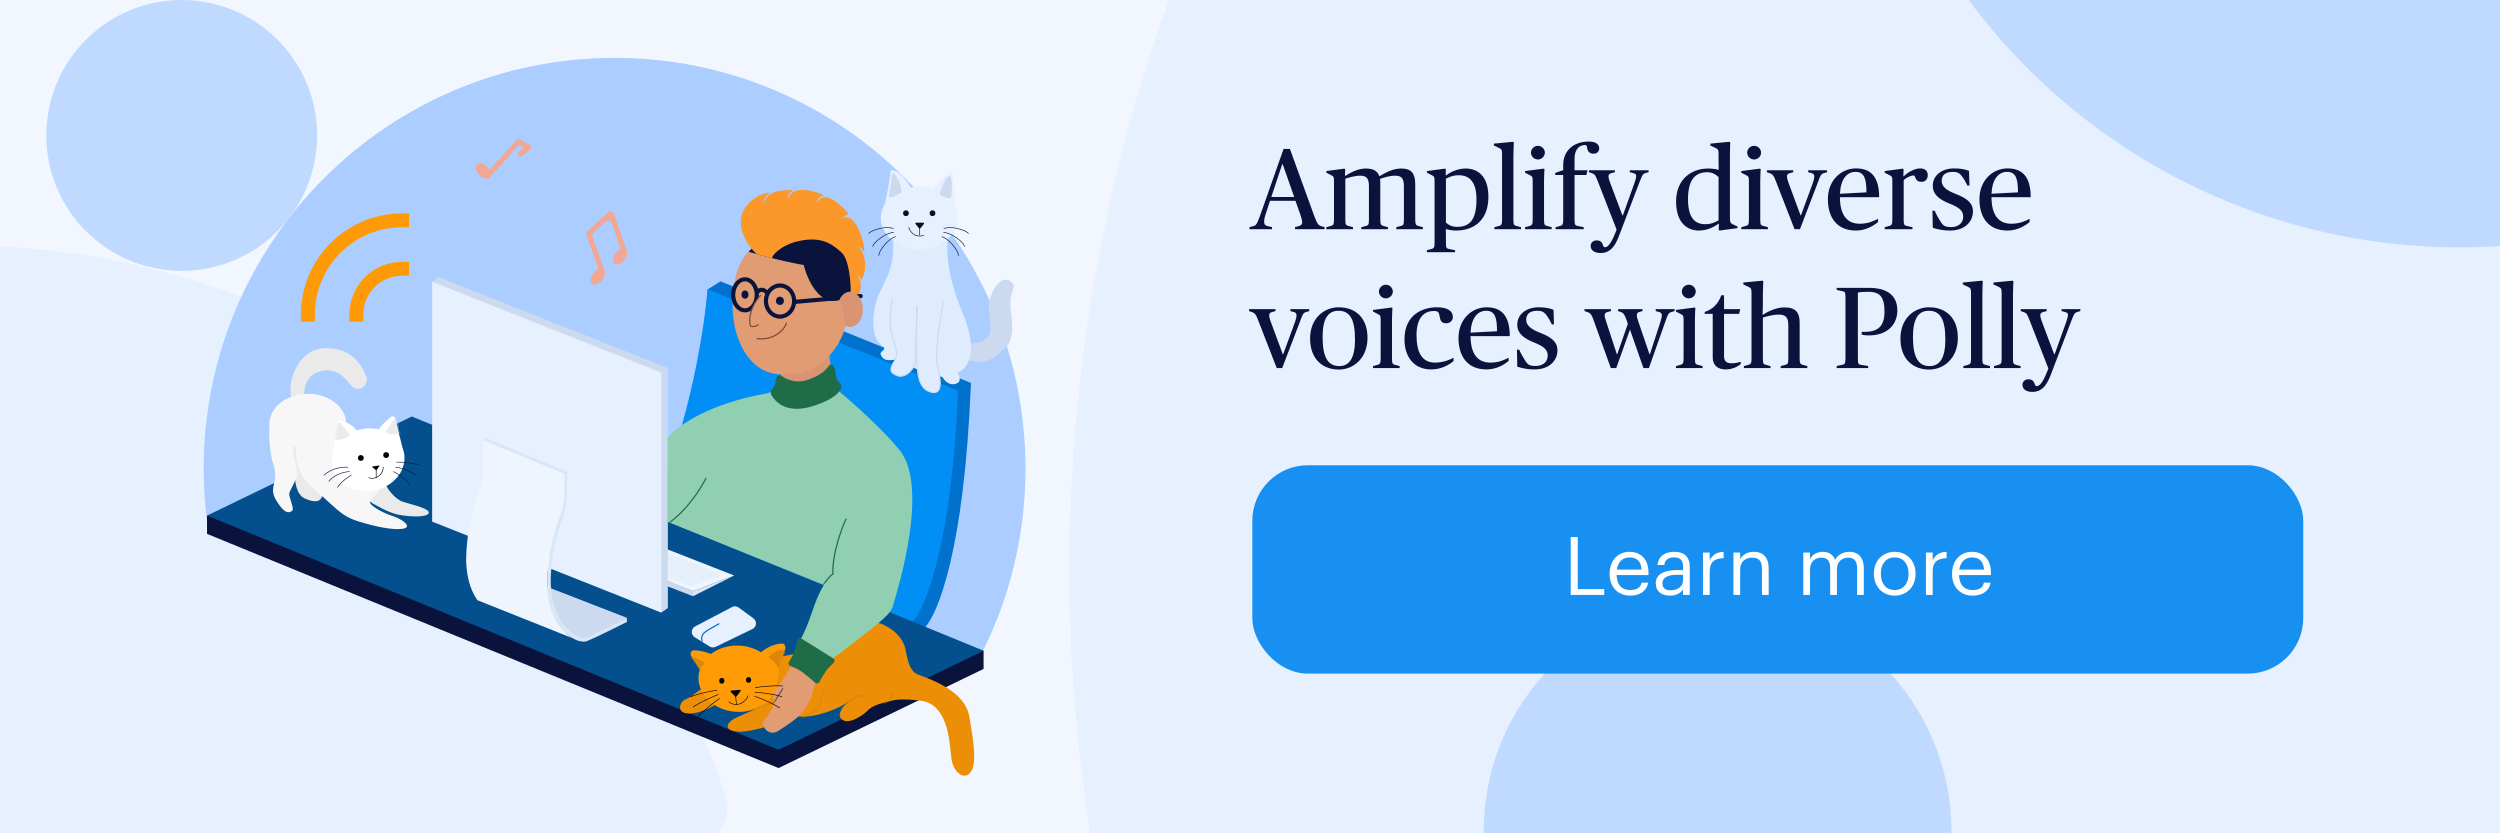 <svg width="1080" height="360" viewBox="0 0 1080 360" fill="none" xmlns="http://www.w3.org/2000/svg">
<rect x="0" y="0" width="1080" height="360" fill="#333333" stroke="none"/>
<g clip-path="url(#clip0_202_5944)">
<rect width="1080" height="360" fill="#F2F7FF"/>
<circle cx="1188" cy="246" r="726" fill="#E6F0FF"/>
<circle cx="742" cy="359" r="101" fill="#C0DAFF"/>
<path d="M313.414 343.538C290.029 274.612 245.736 214.691 186.701 172.116C127.667 129.541 56.827 106.43 -15.957 106L-18.001 455.858L302.323 364.446C304.452 363.845 306.437 362.819 308.158 361.43C309.88 360.04 311.301 358.317 312.338 356.363C313.375 354.409 314.005 352.265 314.19 350.061C314.375 347.857 314.111 345.638 313.414 343.538Z" fill="#E6F0FF"/>
<circle cx="78.5" cy="58.5" r="58.5" fill="#C0DAFF"/>
<path fill-rule="evenodd" clip-rule="evenodd" d="M422.712 284.983C435.668 260.339 443 232.275 443 202.5C443 104.469 363.531 25 265.5 25C167.469 25 88 104.469 88 202.5C88 210.975 88.594 219.31 89.742 227.468L422.712 284.983Z" fill="#ABCDFF"/>
<path d="M311.262 121.541L419.446 165.423C416.58 238.232 404.938 265.458 399.475 271.189L280.365 220.053C295.987 192.92 303.739 151.005 305.71 125.034L311.262 121.541Z" fill="#0071CC"/>
<path d="M305.711 124.943L413.895 168.826C411.244 234.954 399.655 262.949 394.192 268.681L279.561 221.485C295.896 193.113 304.009 144.884 305.711 124.943Z" fill="#018FF6"/>
<path d="M89.432 230.631V222.736L424.908 281.116V288.972L336.338 331.805L89.432 230.631Z" fill="#09133C"/>
<path d="M89.432 222.735L177.903 179.932L424.908 281.106L336.338 323.909L89.432 222.735Z" fill="#04508E"/>
<path d="M299.352 257.577V255.427L317.173 248.621L299.352 257.577Z" fill="#DAE5F5"/>
<path d="M299.354 255.427L317.175 248.621L273.472 231.516L254.396 237.426L299.354 255.427Z" fill="#EFF5FF"/>
<path d="M299.35 257.577V255.338L282.871 248.711L281.707 250.681L299.35 257.577Z" fill="#CCDAEF"/>
<path d="M298.906 253.278L312.25 248.263L288.518 238.949V249.248L298.906 253.278Z" fill="#E7EFFB"/>
<path d="M285.647 264.652L288.513 262.681V158.976L189.553 119.75L186.688 121.72L285.647 264.652Z" fill="#CCDAEF"/>
<path d="M186.688 225.335L285.647 264.65V160.944L186.688 121.719V225.335Z" fill="#E6F0FF"/>
<path d="M234.812 252.922L270.814 266.893L256.037 275.49L250.933 276.296L239.38 271.46L234.812 252.922Z" fill="#CCDAEF"/>
<path d="M270.816 268.682C266.338 270.951 256.595 275.793 253.442 277.011C249.502 278.533 234.904 271.548 236.516 248.532C238.128 225.516 243.77 224.083 243.77 212.441V204.739L208.754 190.231L209.918 189.246L245.114 203.844L244.935 210.74C244.935 226.233 239.506 226.233 238.039 247.189C236.508 269.04 249.502 276.921 253.442 275.399C256.595 274.181 266.338 269.16 270.816 266.891V268.682Z" fill="#DAE5F5"/>
<path d="M243.769 212.44C243.769 224.083 238.127 225.516 236.515 248.531C235.398 264.489 242.072 272.74 247.584 275.793L250.632 277.01C249.706 276.793 248.667 276.394 247.584 275.793L206.218 259.278C203.082 254.71 200.81 247.801 201.499 237.964C203.111 214.948 208.753 213.515 208.753 201.873V190.23L243.769 204.739V212.44Z" fill="#EFF5FF"/>
<path d="M337.416 166.14V159.96L358.462 151.273C358.032 154.712 358.999 158.498 359.536 159.96C353.447 166.695 342.252 166.886 337.416 166.14Z" fill="#D99474"/>
<path d="M366.521 132.019C366.521 148.291 354.973 161.483 340.729 161.483C325.325 163.901 316.459 148.291 316.459 132.019C316.459 109.361 326.484 102.555 340.729 102.555C354.973 102.555 366.521 115.746 366.521 132.019Z" fill="#E29C74"/>
<path fill-rule="evenodd" clip-rule="evenodd" d="M339.784 139.309C339.927 139.348 340.014 139.499 339.978 139.647L339.718 139.577C339.978 139.647 339.978 139.647 339.978 139.647L339.978 139.649L339.977 139.652L339.975 139.66C339.973 139.668 339.97 139.678 339.966 139.691C339.959 139.716 339.948 139.752 339.934 139.799C339.904 139.891 339.858 140.023 339.79 140.187C339.654 140.516 339.433 140.973 339.087 141.502C338.395 142.559 337.206 143.896 335.213 145.045L335.209 145.047C332.722 146.421 329.871 146.941 327.067 146.533C326.92 146.511 326.817 146.371 326.837 146.219C326.857 146.068 326.992 145.962 327.139 145.984C329.829 146.376 332.565 145.877 334.951 144.559C336.864 143.456 337.992 142.18 338.641 141.189C338.966 140.693 339.172 140.266 339.295 139.967C339.357 139.817 339.398 139.699 339.424 139.62C339.436 139.581 339.445 139.551 339.451 139.532C339.453 139.522 339.455 139.516 339.456 139.511L339.457 139.507C339.494 139.359 339.64 139.271 339.784 139.309Z" fill="#744F41"/>
<path fill-rule="evenodd" clip-rule="evenodd" d="M369.368 123.697C367.916 127.076 365.32 129.35 361.16 129.907C355.187 130.867 349.783 124.175 347.182 114.458C346.971 114.44 346.761 114.413 346.552 114.375C336.458 112.552 327.022 109.852 323.398 108.765C324.111 107.958 324.874 107.229 325.686 106.584C326.222 106.055 326.729 105.499 327.232 104.948C329.299 102.684 331.298 100.494 335 100.494C335.63 100.494 337.033 100.446 338.84 100.384C344.634 100.187 354.569 99.848 356.404 100.494C365.551 103.717 368.198 112.722 369.368 123.697Z" fill="#09133C"/>
<path d="M326.94 109.808C324.701 107.838 319.238 101.48 320.133 94.405C320.964 87.844 328.283 83.389 332.492 83.21C331.865 83.748 329.358 85.897 330.074 88.136C330.97 81.957 338.851 82.136 342.522 82.136C342.224 82.554 339.836 83.927 340.642 85.987C341.896 79.539 352.732 82.584 355.777 84.375C355.329 84.733 353 85.091 353 87.509C356.493 80.971 364.643 90.106 366.792 92.435C366.225 92.524 364.356 93.474 363.926 94.405C370.016 90.644 374.225 107.57 373.24 109.003C373.24 109.003 372.792 107.122 370.464 106.405C373.383 108.107 375.3 116.167 372.076 121.003C372.076 121.003 371.18 119.212 370.464 118.854C371.628 121.003 372.9 123.009 370.464 128.884L367.509 126.108C367.538 121.63 366.774 111.94 363.478 109.003C359.359 105.331 354.433 101.569 343.508 104.525C337.239 106.22 333.209 110.525 333.567 111.6L326.94 109.808Z" fill="#FC9729"/>
<ellipse cx="336.929" cy="129.959" rx="1.709" ry="1.791" fill="#09133C"/>
<ellipse cx="321.831" cy="127.272" rx="1.519" ry="1.791" fill="#09133C"/>
<path d="M343.06 130.048C343.06 133.831 340.262 136.765 336.97 136.765C333.677 136.765 330.88 133.831 330.88 130.048C330.88 126.264 333.677 123.331 336.97 123.331C340.262 123.331 343.06 126.264 343.06 130.048Z" stroke="#09133C" stroke-width="1.791"/>
<path d="M326.939 127.36C326.939 131.28 324.467 134.077 321.834 134.077C319.202 134.077 316.73 131.28 316.73 127.36C316.73 123.44 319.202 120.644 321.834 120.644C324.467 120.644 326.939 123.44 326.939 127.36Z" stroke="#09133C" stroke-width="1.791"/>
<path d="M331.776 127.092C331.584 126.597 330.584 125.422 329.358 125.212C328.131 125.002 327.189 126.026 327.029 126.376" stroke="#09133C" stroke-width="1.791"/>
<path d="M343.42 130.406L371.809 127.898" stroke="#09133C" stroke-width="1.791" stroke-linecap="round"/>
<path fill-rule="evenodd" clip-rule="evenodd" d="M367.256 141.242C370.3 141.242 372.768 137.834 372.768 133.63C372.768 129.426 370.3 126.018 367.256 126.018C365.324 126.018 363.625 127.389 362.641 129.465C363.651 131.852 364.719 135.646 364.814 140.456C365.55 140.959 366.379 141.242 367.256 141.242Z" fill="#D99474"/>
<path d="M324.231 140.826C322.738 135.403 326.587 129.529 328.551 127.631L327.864 139.561C326.686 141.658 325.049 141.007 324.231 140.826Z" fill="#E29C74"/>
<path d="M328.551 127.631C326.587 129.53 322.738 135.5 324.231 140.928C325.049 141.108 326.293 141.289 327.569 140.204" stroke="#744F41" stroke-width="0.537" stroke-linecap="round" stroke-linejoin="round"/>
<path d="M319.099 262.446L325.494 267.148C327.124 268.347 326.894 270.85 325.073 271.731L309.156 279.434C308.326 279.835 307.349 279.784 306.566 279.297L300.113 275.283C298.35 274.186 298.444 271.589 300.283 270.623L316.258 262.232C317.168 261.754 318.271 261.838 319.099 262.446Z" fill="#E6F0FF"/>
<path d="M303.293 276.945C302.995 276.049 302.983 274.267 304.547 273.094C306.338 271.751 309.114 270.318 310.547 269.512" stroke="#0071CC" stroke-width="0.537" stroke-linecap="round"/>
<path d="M137.505 160.672C132.222 162.268 131.251 168.057 131.425 170.752L125.869 171.592C123.983 166.237 128.071 150.592 140.545 150.382C153.019 150.172 156.793 159.307 158.261 162.562C159.728 165.817 155.011 170.752 151.237 166.027C147.464 161.302 144.109 158.677 137.505 160.672Z" fill="#EAEAEA"/>
<path d="M131.53 215.27C128.008 213.59 127.337 207.921 127.442 205.296C126.918 199.381 125.869 187.467 125.869 187.131C125.869 186.795 130.552 194.131 132.893 197.841C135.094 201.831 139.455 210.525 139.287 213.381C139.078 216.95 135.933 217.37 131.53 215.27Z" fill="#EAEAEA"/>
<path d="M174.299 216.845C170.525 215.669 167.625 211.386 166.647 209.391L161.825 210.651L158.47 215.9C161.196 217.685 167.695 221.465 171.888 222.305C177.13 223.355 184.467 223.565 185.201 221.675C185.935 219.785 179.016 218.315 174.299 216.845Z" fill="#EAEAEA"/>
<path fill-rule="evenodd" clip-rule="evenodd" d="M145.467 189.68C148.019 188.437 149.565 186.402 149.565 183.122C149.565 175.935 142.142 170.109 132.984 170.109C124.505 170.109 117.512 175.105 116.523 181.551L116.509 181.548C116.498 181.654 116.488 181.765 116.478 181.881C116.44 182.194 116.417 182.51 116.408 182.829C116.147 186.96 116.202 194.673 118.083 200.542C119.354 204.509 118.826 206.874 118.363 208.951C117.87 211.159 117.449 213.042 119.342 216.178C123.015 222.265 124.904 221.635 126.163 220.691C126.859 220.169 126.274 218.336 125.7 216.534C125.234 215.072 124.774 213.63 125.009 212.925C125.193 212.373 125.674 211.407 126.221 210.309C127.234 208.277 128.472 205.793 128.472 204.635C128.472 203.897 128.114 202.192 127.715 200.297C127.149 197.607 126.503 194.533 126.688 193.301C127.003 191.202 127.737 192.566 127.842 194.455C127.851 194.611 127.855 194.81 127.859 195.047C127.908 197.688 128.045 205.127 136.133 211.771C138.729 213.903 140.733 215.735 142.468 217.321C146.623 221.119 149.229 223.5 154.707 225.203C162.473 227.617 170.343 229.191 174.331 228.351C178.319 227.512 173.597 224.154 169.504 222.894C165.411 221.635 158.38 217.857 159.954 216.178C161.214 214.835 163.837 211.561 164.991 210.092L145.467 189.68Z" fill="#F7F7F7"/>
<path fill-rule="evenodd" clip-rule="evenodd" d="M170.626 180.642L174 193.824C174.25 194.495 174.44 195.194 174.566 195.919C174.584 196.023 174.6 196.127 174.616 196.231L174.752 196.764L174.676 196.716C175.408 203.778 169.617 210.481 161.36 211.911C152.794 213.395 144.818 208.641 143.545 201.292C143.252 199.596 143.341 197.91 143.757 196.301L145.771 182.363C145.847 181.835 146.302 181.439 146.827 181.537C149.364 182.01 153.112 184.162 153.994 185.999C154.876 185.701 155.797 185.465 156.751 185.3C159.158 184.883 161.518 184.959 163.696 185.446C164.633 183.703 167.086 181.53 168.989 180.059C169.584 179.599 170.439 179.914 170.626 180.642Z" fill="white"/>
<path d="M165.554 201.783C165.554 202.546 165.375 203.297 165.032 203.977C164.689 204.656 164.192 205.244 163.581 205.693C162.97 206.142 162.262 206.438 161.515 206.559C160.769 206.679 160.005 206.62 159.285 206.385" stroke="black" stroke-width="0.269" stroke-linecap="round"/>
<path d="M163.869 201.406L162.643 203.063C162.581 203.146 162.462 203.16 162.383 203.093L160.85 201.805C160.731 201.705 160.787 201.511 160.941 201.49L163.702 201.122C163.859 201.101 163.964 201.279 163.869 201.406Z" fill="black"/>
<path d="M162.51 202.322L162.51 206.263" stroke="black" stroke-width="0.269" stroke-linecap="round" stroke-linejoin="round"/>
<mask id="mask0_202_5944" style="mask-type:alpha" maskUnits="userSpaceOnUse" x="143" y="179" width="32" height="34">
<path fill-rule="evenodd" clip-rule="evenodd" d="M170.626 180.642L174 193.824C174.25 194.495 174.44 195.194 174.566 195.919C174.584 196.023 174.6 196.127 174.616 196.231L174.752 196.764L174.676 196.716C175.408 203.778 169.617 210.481 161.36 211.911C152.794 213.395 144.818 208.641 143.545 201.292C143.252 199.596 143.341 197.91 143.757 196.301L145.771 182.363C145.847 181.835 146.302 181.439 146.827 181.537C149.364 182.01 153.112 184.162 153.994 185.999C154.876 185.701 155.797 185.465 156.751 185.3C159.158 184.883 161.518 184.959 163.696 185.446C164.633 183.703 167.086 181.53 168.989 180.059C169.584 179.599 170.439 179.914 170.626 180.642Z" fill="#EAEAEA"/>
</mask>
<g mask="url(#mask0_202_5944)">
<path d="M175.671 185.097L171.872 180.496C171.487 180.029 170.759 180.071 170.43 180.58L167.052 185.805C166.783 186.22 166.901 186.78 167.347 186.994C168.481 187.539 169.753 187.778 171.052 187.684C172.658 187.568 174.229 186.948 175.553 185.908C175.614 185.86 175.666 185.801 175.705 185.734C175.745 185.666 175.771 185.592 175.782 185.516C175.793 185.44 175.788 185.363 175.769 185.291C175.75 185.219 175.717 185.153 175.671 185.097Z" fill="#EAEAEA"/>
<path d="M150.905 187.406L147.107 182.805C146.721 182.338 145.993 182.38 145.664 182.889L142.286 188.113C142.018 188.529 142.135 189.089 142.581 189.303C143.715 189.847 144.987 190.086 146.286 189.993C147.893 189.877 149.463 189.257 150.788 188.216C150.849 188.169 150.9 188.11 150.94 188.042C150.979 187.975 151.005 187.901 151.016 187.825C151.027 187.748 151.023 187.672 151.004 187.6C150.985 187.528 150.951 187.462 150.905 187.406Z" fill="#EAEAEA"/>
</g>
<path d="M169.982 203.751C171.695 204.589 175.497 206.915 177.007 209.513M170.926 201.865C172.429 201.97 176.294 202.808 179.733 205.323M171.345 199.665C172.918 199.561 177.07 199.665 181.096 200.923M151.682 205.323C150.319 206.091 147.237 208.214 145.811 210.561M150.948 203.751C149.096 203.786 144.72 204.673 142.036 207.942M150.319 201.865C148.397 201.621 143.63 201.97 139.939 205.323" stroke="#09133C" stroke-width="0.269" stroke-linecap="round" stroke-linejoin="round"/>
<circle cx="166.805" cy="196.59" r="1.254" fill="black"/>
<circle cx="155.883" cy="197.844" r="1.254" fill="black"/>
<path d="M427.927 141.972C427.927 147.816 420.9 148.72 417.387 148.442V155.226C425.527 158.148 428.971 155.121 434.189 150.321C439.407 145.52 436.485 136.232 436.485 130.909C436.485 125.587 438.886 124.439 437.529 122.456C436.172 120.473 432.311 119.116 428.971 125.691C425.631 132.266 427.927 134.666 427.927 141.972Z" fill="#CCDAEF"/>
<path d="M415.577 134.487C408.48 117.893 408.863 105.474 409.628 101.508H386.564C385.834 102.238 385.834 107.143 385.834 107.143C385.834 120.73 378.424 124.155 377.38 136.365C376.337 148.576 381.905 149.23 382.01 150.378C382.114 151.526 379.913 151.884 380.487 153.243C382.151 157.184 386.112 154.907 388.756 155.359C393.181 159.2 402.845 161.969 407.124 162.873C409.837 167.465 413.623 165.96 414.325 164.856C414.958 163.86 414.319 161.939 413.623 161.035C416.023 160.2 424.311 154.908 415.577 134.487Z" fill="#DFECFE"/>
<path fill-rule="evenodd" clip-rule="evenodd" d="M393.463 80.911C391.589 77.843 387.742 72.898 384.742 73.608C384.414 76.832 383.514 83.282 382.141 88.263C381.098 90.033 380.514 92.017 380.514 94.112C380.514 101.584 387.943 107.641 397.107 107.641C406.272 107.641 413.701 101.584 413.701 94.112C413.701 92.176 413.202 90.334 412.303 88.668L411.903 75.862C411.864 74.607 410.345 74.006 409.457 74.893L402.915 81.435C401.108 80.885 399.151 80.584 397.107 80.584C395.855 80.584 394.635 80.697 393.463 80.911Z" fill="#E6F0FF"/>
<path d="M410.176 76.126C408.864 75.821 407.051 80.233 406.071 83.168C405.894 83.698 406.169 84.268 406.688 84.476L409.525 85.612C410.18 85.874 410.904 85.446 410.971 84.744C411.292 81.363 411.448 76.423 410.176 76.126Z" fill="#CCDAEF"/>
<path d="M385.443 85.283C384.633 85.647 383.879 84.925 384.058 84.055C384.649 81.188 384.999 78.527 385.267 76.305C385.335 75.741 385.368 74.503 385.918 74.651C387 75.701 389.229 78.85 389.489 83.048C388.557 83.65 386.913 84.623 385.443 85.283Z" fill="#CCDAEF"/>
<path d="M392.617 98.17C392.687 98.727 393.202 100.111 394.704 101.196C396.207 102.282 398.253 101.997 399.088 101.718" stroke="#050D2D" stroke-width="0.269" stroke-linecap="round"/>
<circle cx="391.366" cy="92.116" r="1.252" fill="#050D2D"/>
<circle cx="402.846" cy="92.116" r="1.252" fill="#050D2D"/>
<path d="M407.75 98.691C408.794 98.413 410.484 98.023 413.49 98.691C416.496 99.359 417.769 100.152 418.395 100.883" stroke="#050D2D" stroke-width="0.269" stroke-linecap="round"/>
<path d="M385.938 98.691C384.894 98.413 383.203 98.023 380.198 98.691C377.192 99.359 375.919 100.152 375.292 100.883" stroke="#050D2D" stroke-width="0.269" stroke-linecap="round"/>
<path d="M407.64 100.388C408.711 100.525 410.424 100.804 412.954 102.558C415.484 104.313 416.363 105.529 416.666 106.442" stroke="#050D2D" stroke-width="0.269" stroke-linecap="round"/>
<path d="M386.05 100.388C384.978 100.525 383.266 100.804 380.736 102.558C378.206 104.313 377.327 105.529 377.023 106.442" stroke="#050D2D" stroke-width="0.269" stroke-linecap="round"/>
<path d="M406.881 102.22C407.881 102.627 409.465 103.336 411.46 105.682C413.455 108.027 413.992 109.427 414.051 110.388" stroke="#050D2D" stroke-width="0.269" stroke-linecap="round"/>
<path d="M386.808 102.22C385.808 102.627 384.224 103.336 382.23 105.682C380.235 108.027 379.697 109.427 379.639 110.388" stroke="#050D2D" stroke-width="0.269" stroke-linecap="round"/>
<path d="M397.594 98.655C397.451 98.834 397.179 98.834 397.035 98.655L395.522 96.768C395.334 96.534 395.501 96.186 395.802 96.186L398.828 96.186C399.128 96.186 399.295 96.534 399.107 96.768L397.594 98.655Z" fill="#050D2D"/>
<path d="M404.948 157.586C403.779 152.577 406.2 137.201 407.557 130.139L396.077 132.122C395.938 138.557 395.743 152.431 396.077 156.438C396.494 161.448 396.703 167.918 402.13 169.379C407.557 170.84 406.409 163.848 404.948 157.586Z" fill="#DFECFE"/>
<path d="M384.917 142.989C383.964 138.43 384.966 131.707 385.586 128.915L396.269 132.767C395.733 135.249 395.938 155.11 395.089 157.577C394.241 160.044 390.731 163.534 387.554 162.234C384.377 160.934 384.124 159.668 386.387 156.014C388.651 152.36 386.109 148.687 384.917 142.989Z" fill="#DFECFE"/>
<path d="M407.557 130.139C406.2 137.201 403.779 152.577 404.948 157.586C406.409 163.848 407.557 170.84 402.13 169.379C396.703 167.918 396.494 161.448 396.077 156.438C395.743 152.431 395.938 138.557 396.077 132.122" stroke="#CCDAEF" stroke-width="0.537" stroke-linecap="round" stroke-linejoin="round"/>
<path d="M385.586 128.915C384.966 131.707 383.964 138.43 384.917 142.989C386.109 148.687 388.651 152.36 386.387 156.014C384.124 159.668 384.377 160.934 387.554 162.234C390.731 163.534 394.241 160.044 395.089 157.577C395.938 155.11 395.733 135.249 396.269 132.767" stroke="#CCDAEF" stroke-width="0.537" stroke-linecap="round"/>
<path d="M397.312 97.961V101.718" stroke="#050D2D" stroke-width="0.269"/>
<path fill-rule="evenodd" clip-rule="evenodd" d="M354.31 275.484C357.584 270.423 364.775 267.185 372.882 267.717C382.77 268.367 390.575 274.4 391.356 281.601C391.387 281.749 391.419 281.899 391.451 282.049L391.451 282.049L391.451 282.049C392.251 285.814 393.169 290.134 396.64 291.429C396.85 291.507 397.073 291.59 397.309 291.677C403.256 293.878 416.928 298.938 418.735 309.494C420.613 320.467 422.138 329.947 419.298 333.603C416.459 337.259 412.172 333.7 411.154 328.548C410.988 327.706 410.864 326.491 410.717 325.04L410.717 325.039L410.717 325.039C409.961 317.603 408.575 303.969 397.596 302.68C388.696 301.636 386.027 302.443 384.654 302.858C384.407 302.933 384.203 302.995 384.011 303.031C381.798 303.451 376.936 304.759 375.185 306.633C372.997 308.976 366.49 313.408 363.614 310.733C361.002 308.303 364.997 304.63 366.657 303.104C366.825 302.949 366.969 302.817 367.08 302.71C363.459 305.637 352.906 310.3 344.821 309.498C338.955 311.637 325.276 316.283 319.412 316.079C312.083 315.824 314.232 312.348 316.474 310.913C317.369 310.34 319.44 309.414 321.709 308.401C323.984 307.384 326.458 306.278 328.141 305.351L336.102 283.948C336.837 283.739 337.896 283.545 339.127 283.32L339.127 283.32C342.397 282.72 346.879 281.899 349.699 279.982C351.929 278.465 353.287 276.824 354.31 275.484ZM300.094 299.678C298.592 300.748 297.163 301.766 296.144 302.119C293.946 302.878 292.322 306.953 295.759 307.97C299.196 308.987 304.978 306.994 309.573 304.131L303.341 297.506C302.305 298.102 301.18 298.903 300.094 299.678Z" fill="#EC8F06"/>
<path d="M339.173 280.516C337.61 284.006 336.326 290.497 335.777 294.099L335.956 292.981C335.952 293.057 335.767 294.249 335.762 294.325C335.243 302.217 327.215 308.116 317.831 307.5C308.446 306.883 301.259 299.985 301.777 292.092C301.844 291.085 302.032 290.11 302.33 289.177C301.42 287.501 299.961 285.352 298.702 283.602C297.902 282.49 298.4 280.958 299.77 280.946C302.431 280.922 305.383 281.811 307.14 282.522C310.412 280.007 314.881 278.6 319.708 278.917C323.103 279.14 326.211 280.185 328.77 281.802C332.028 278.96 335.472 278.075 337.995 277.991C339.01 277.957 339.588 279.589 339.173 280.516Z" fill="#FF9B07"/>
<path d="M317.618 300.882L315.69 298.921C315.476 298.704 315.613 298.337 315.916 298.312L319.575 298.013C319.885 297.988 320.078 298.342 319.889 298.588L318.158 300.848C318.025 301.021 317.771 301.037 317.618 300.882Z" fill="black"/>
<path d="M317.738 300.26L318.155 304.243" stroke="black" stroke-width="0.269"/>
<path d="M323.141 300.614C322.926 301.363 321.949 303.087 319.764 303.99C317.579 304.893 315.568 303.823 314.836 303.175" stroke="black" stroke-width="0.269" stroke-linecap="round"/>
<mask id="mask1_202_5944" style="mask-type:alpha" maskUnits="userSpaceOnUse" x="293" y="267" width="129" height="69">
<path fill-rule="evenodd" clip-rule="evenodd" d="M353.625 276.688C356.481 270.945 364.152 267.144 372.884 267.717C382.476 268.347 390.108 274.044 391.269 280.958C392.889 285.277 395.781 290.97 399.296 292.281C404.812 294.339 417.675 299.818 419.554 310.791C421.432 321.764 422.138 329.947 419.298 333.603C416.459 337.259 412.172 333.7 411.154 328.548C410.988 327.706 410.864 326.491 410.717 325.04L410.717 325.04L410.717 325.039C409.961 317.603 408.575 303.969 397.596 302.68C388.696 301.636 386.027 302.443 384.654 302.858C384.407 302.933 384.203 302.995 384.011 303.031C381.798 303.451 376.936 304.759 375.185 306.633C372.997 308.976 366.49 313.408 363.614 310.733C361.002 308.303 364.997 304.63 366.657 303.104C366.825 302.949 366.969 302.817 367.08 302.71C363.459 305.637 352.681 310.286 344.596 309.483C343.399 309.92 341.959 310.485 340.376 311.107C334.203 313.53 325.85 316.81 321.183 316.648C313.854 316.392 313.677 312.199 315.919 310.764C316.782 310.211 318.869 309.365 321.175 308.429C323.659 307.422 326.398 306.311 328.141 305.351L336.102 283.949C336.849 283.736 337.941 283.542 339.212 283.317C342.517 282.73 347.032 281.929 349.834 280.024C351.219 279.082 352.494 277.887 353.625 276.688ZM300.094 299.678L300.094 299.678C298.592 300.748 297.163 301.766 296.144 302.119C293.946 302.879 292.322 306.953 295.759 307.97C299.196 308.987 304.978 306.994 309.573 304.131L303.341 297.506C302.305 298.102 301.18 298.903 300.094 299.678Z" fill="#EC8F06"/>
</mask>
<g mask="url(#mask1_202_5944)">
<path d="M338.554 298.238C338.427 299.586 337.206 302.58 333.33 303.772C329.455 304.964 318.497 308.222 313.502 309.702" stroke="#DB8609" stroke-width="0.537" stroke-linecap="round"/>
<path d="M355.562 297.432C355.192 300.195 354.028 305.988 352.33 307.052C350.633 308.116 343.965 311.663 340.844 313.304" stroke="#DB8609" stroke-width="0.537" stroke-linecap="round"/>
<path d="M374.219 300.692C373.106 300.431 370.379 300.304 368.377 301.89C366.374 303.477 363.235 306.186 361.915 307.343" stroke="#DB8609" stroke-width="0.537" stroke-linecap="round"/>
<path d="M386.182 299.219C385.698 300.28 384.022 302.852 381.191 304.655" stroke="#DB8609" stroke-width="0.537" stroke-linecap="round"/>
</g>
<path d="M336.569 295.636C339.714 292.167 342.176 286.607 343.014 284.261L352.804 287.413C353.16 288.802 353.204 293.401 350.536 300.675C347.201 309.769 340.644 312.652 336.354 315.658C332.065 318.664 327.836 313.187 330.443 310.528C332.528 308.401 334.089 305.067 334.609 303.667C333.953 302.436 333.425 299.106 336.569 295.636Z" fill="#E29C74"/>
<mask id="mask2_202_5944" style="mask-type:alpha" maskUnits="userSpaceOnUse" x="329" y="284" width="24" height="33">
<path d="M336.569 295.636C339.714 292.167 342.176 286.607 343.014 284.261L352.804 287.413C353.16 288.802 353.204 293.401 350.536 300.675C347.201 309.769 340.644 312.652 336.354 315.658C332.065 318.664 327.836 313.187 330.443 310.528C332.528 308.401 334.089 305.067 334.609 303.667C333.953 302.436 333.425 299.106 336.569 295.636Z" fill="#E29C74"/>
</mask>
<g mask="url(#mask2_202_5944)">
<path d="M334.039 304.046C334.861 302.591 337.309 298.915 338.151 297.491" stroke="#744F41" stroke-width="0.537" stroke-linecap="round"/>
</g>
<path d="M326.066 300.808C328.278 301.572 333.523 303.642 336.813 305.808" stroke="black" stroke-width="0.269" stroke-linecap="round"/>
<path d="M310.859 301.716C308.86 303.115 304.173 306.676 301.412 309.727" stroke="black" stroke-width="0.269" stroke-linecap="round"/>
<path d="M326.207 299.036C328.541 299.183 334.129 299.774 337.81 300.963" stroke="black" stroke-width="0.269" stroke-linecap="round"/>
<path d="M310.265 300.046C308.039 300.894 302.761 303.153 299.455 305.416" stroke="black" stroke-width="0.269" stroke-linecap="round"/>
<path d="M326.34 297.057C328.66 296.68 334.258 296.009 338.087 296.349" stroke="black" stroke-width="0.269" stroke-linecap="round"/>
<path d="M309.715 298.174C307.391 298.509 301.833 299.552 298.202 301.037" stroke="black" stroke-width="0.269" stroke-linecap="round"/>
<ellipse cx="323.37" cy="293.736" rx="1.128" ry="1.241" transform="rotate(3.758 323.37 293.736)" fill="black"/>
<ellipse cx="311.815" cy="294.107" rx="1.128" ry="1.241" transform="rotate(3.758 311.815 294.107)" fill="black"/>
<mask id="mask3_202_5944" style="mask-type:alpha" maskUnits="userSpaceOnUse" x="298" y="277" width="42" height="31">
<path d="M339.173 280.516C337.61 284.006 336.326 290.497 335.777 294.099L335.775 294.097C335.771 294.173 335.767 294.249 335.762 294.325C335.243 302.217 327.215 308.116 317.831 307.5C308.446 306.883 301.259 299.985 301.777 292.092C301.844 291.085 302.032 290.11 302.33 289.177C301.42 287.501 299.961 285.352 298.702 283.602C297.902 282.49 298.4 280.958 299.77 280.946C302.431 280.922 305.383 281.811 307.14 282.522C310.412 280.007 314.881 278.6 319.708 278.917C323.103 279.14 326.211 280.185 328.77 281.802C332.028 278.96 335.472 278.075 337.995 277.991C339.01 277.957 339.588 279.589 339.173 280.516Z" fill="#FF9B07"/>
</mask>
<g mask="url(#mask3_202_5944)">
<path d="M334.9 281.609C336.839 280.519 338.582 280.843 339.416 281.226C339.566 281.295 339.628 281.468 339.578 281.625L337.294 288.74C337.172 289.121 336.402 289.071 336.255 288.699C335.392 286.51 333.423 284.893 332.177 284.159C332.027 284.071 331.962 283.894 332.065 283.755C332.375 283.334 333.188 282.572 334.9 281.609Z" fill="#DB8609"/>
<path d="M303.961 286.993C303.42 287.495 302.852 288.301 302.456 288.937C302.32 289.156 302.004 289.177 301.849 288.972L298.281 284.281C298.145 284.101 298.213 283.845 298.437 283.824C299.765 283.697 302.293 285.004 303.963 286.027C304.242 286.197 304.2 286.77 303.961 286.993Z" fill="#DB8609"/>
</g>
<path d="M388.62 194.44C381.503 185.628 368.222 173.812 362.47 169.006L337.129 167.932L331.468 169.902C305.444 174.415 291.928 184.619 288.424 189.156V225.427L355.949 252.675C351.023 260.645 350.755 267.81 344.844 278.109L358.994 285.094C376.368 271.84 384.447 266.019 385.592 262.257C394.995 231.36 397.517 205.456 388.62 194.44Z" fill="#90CFB2"/>
<path d="M335.691 162.738C336.41 161.753 337.219 162.022 338.837 163.186C344.588 166.052 348.362 164.529 352.226 162.738C358.095 160.017 357.804 156.827 359.421 157.544C361.039 158.26 361.039 162.738 361.488 163.723C361.937 164.708 363.549 166.141 363.549 166.858C363.549 167.574 362.824 171.873 350.782 175.545C338.74 179.216 334.247 172.41 333.259 170.709C332.27 169.007 333.894 167.753 334.523 166.858C335.152 165.962 334.972 163.723 335.691 162.738Z" fill="#1F6D48"/>
<mask id="mask4_202_5944" style="mask-type:alpha" maskUnits="userSpaceOnUse" x="288" y="167" width="105" height="122">
<path d="M388.62 194.44C381.503 185.628 368.222 173.812 362.47 169.006L337.129 167.932L331.468 169.902C305.444 174.415 291.928 184.619 288.424 189.156V225.427L357.83 253.391C354.785 267.899 347.173 274.258 345.561 285.81L360.248 288.497C369.054 272.533 374.115 265.863 376.905 261.989C391.934 234.943 397.517 205.456 388.62 194.44Z" fill="#90CFB2"/>
</mask>
<g mask="url(#mask4_202_5944)">
<path d="M365.459 224.287C363.452 228.556 359.51 239.278 359.798 248.019C358.48 248.586 356.664 251.512 355.678 252.497M304.957 206.621C302.8 210.979 296.456 221.022 288.332 226.323" stroke="#1F6D48" stroke-width="0.537" stroke-linecap="round"/>
</g>
<path d="M360.048 284.482L346.279 275.902C345.681 275.529 344.891 275.822 344.681 276.495C344.223 277.961 343.477 280.319 342.931 281.908C342.454 283.296 341.546 284.842 340.847 285.923C340.421 286.583 340.77 287.524 341.513 287.777C342.949 288.264 345.125 289.181 347.133 290.746C349.248 292.394 351.096 294.018 352.182 295.002C352.706 295.475 353.543 295.345 353.89 294.73C354.611 293.454 355.763 291.46 356.638 290.163C357.508 288.873 359.136 287.242 360.213 286.222C360.734 285.727 360.658 284.863 360.048 284.482Z" fill="#1F6D48"/>
<rect x="541" y="201" width="454" height="90" rx="24" fill="#1890F1"/>
<path d="M678.545 257H693.035V254.515H681.59V231.975H678.545V257ZM704.213 257.315C708.343 257.315 711.388 255.39 712.018 251.715H709.113C708.728 253.85 707.083 254.9 704.248 254.9C700.503 254.9 698.508 252.59 698.368 248.425H712.158V247.48C712.158 240.935 708.168 238.38 703.933 238.38C698.893 238.38 695.358 242.23 695.358 247.76V248.04C695.358 253.675 699.033 257.315 704.213 257.315ZM698.473 246.08C698.963 242.825 700.958 240.795 703.933 240.795C706.943 240.795 708.903 242.3 709.183 246.08H698.473ZM721.372 257.315C724.067 257.315 725.712 256.405 727.077 254.69V257H729.982V244.925C729.982 239.815 726.797 238.38 723.297 238.38C719.762 238.38 716.437 239.92 716.052 244.085H718.957C719.237 241.845 720.637 240.795 723.157 240.795C725.957 240.795 727.077 242.02 727.077 244.925V246.255H724.452C719.762 246.255 715.282 247.69 715.282 251.925C715.282 255.67 717.977 257.315 721.372 257.315ZM721.652 255.005C719.097 255.005 718.187 253.815 718.187 251.925C718.187 249.23 720.882 248.32 724.557 248.32H727.077V250.595C727.077 253.43 724.732 255.005 721.652 255.005ZM735.688 257H738.593V246.955C738.593 242.44 740.938 241.285 744.613 241.11V238.38C741.323 238.485 739.748 239.92 738.593 241.985V238.695H735.688V257ZM748.847 257H751.752V245.905C751.752 242.615 754.167 240.9 756.862 240.9C759.802 240.9 761.167 242.335 761.167 245.555V257H764.072V245.765C764.072 240.445 761.412 238.38 757.632 238.38C754.622 238.38 752.592 239.885 751.752 241.6V238.695H748.847V257ZM779.028 257H781.933V245.8C781.933 242.51 784.383 240.9 786.763 240.9C789.283 240.9 790.648 242.23 790.648 245.45V257H793.553V245.8C793.553 242.51 796.003 240.9 798.383 240.9C800.903 240.9 802.268 242.23 802.268 245.45V257H805.173V245.66C805.173 240.34 802.303 238.38 799.013 238.38C796.738 238.38 794.008 239.43 792.748 241.81C791.803 239.36 789.738 238.38 787.393 238.38C784.768 238.38 782.773 239.78 781.933 241.495V238.695H779.028V257ZM818.513 254.9C814.803 254.9 812.528 252.17 812.528 248.005V247.725C812.528 243.525 814.838 240.795 818.513 240.795C822.153 240.795 824.498 243.525 824.498 247.76V248.005C824.498 252.135 822.188 254.9 818.513 254.9ZM818.478 257.315C823.693 257.315 827.508 253.5 827.508 247.97V247.69C827.508 242.195 823.693 238.38 818.513 238.38C813.333 238.38 809.518 242.23 809.518 247.725V248.005C809.518 253.36 813.263 257.315 818.478 257.315ZM832.006 257H834.911V246.955C834.911 242.44 837.256 241.285 840.931 241.11V238.38C837.641 238.485 836.066 239.92 834.911 241.985V238.695H832.006V257ZM852.143 257.315C856.273 257.315 859.318 255.39 859.948 251.715H857.043C856.658 253.85 855.013 254.9 852.178 254.9C848.433 254.9 846.438 252.59 846.298 248.425H860.088V247.48C860.088 240.935 856.098 238.38 851.863 238.38C846.823 238.38 843.288 242.23 843.288 247.76V248.04C843.288 253.675 846.963 257.315 852.143 257.315ZM846.403 246.08C846.893 242.825 848.888 240.795 851.863 240.795C854.873 240.795 856.833 242.3 857.113 246.08H846.403Z" fill="white"/>
<path d="M539.8 99H549.5V98.1L547.85 97.75C546.65 97.5 546.1 96.95 546.1 95.8C546.1 95.1 546.25 94.05 546.7 92.7L548.65 86.75H559.65L561.75 92.7C562.2 94 562.55 95.3 562.55 96.05C562.55 96.9 562.15 97.4 560.85 97.75L559.45 98.1V99H572.2V98.1L570.85 97.75C569.6 97.4 569 96.7 567.7 93.15L557.25 64.35H554.5L544.55 92.6C543 97 542.65 97.4 541.25 97.75L539.8 98.1V99ZM553.9 71H554.15L559.1 85.1H549.2L553.9 71ZM572.982 99H584.482V98.15L582.482 97.6C581.482 97.35 581.182 97.1 581.182 95V77.2C582.632 76.75 585.182 75.9 587.582 75.9C590.582 75.9 591.382 77.3 591.382 80.6V95C591.382 97.1 591.082 97.35 590.082 97.6L588.082 98.15V99H599.582V98.15L597.582 97.6C596.682 97.35 596.282 96.95 596.282 95V79.5C596.282 78.4 596.232 77.8 596.182 77.3C597.682 76.7 600.282 75.9 602.682 75.9C605.682 75.9 606.482 77.25 606.482 80.6V95C606.482 97.1 606.182 97.35 605.182 97.6L603.182 98.15V99H614.682V98.15L612.682 97.6C611.782 97.35 611.382 96.95 611.382 95V79.5C611.382 75 609.732 72.8 605.432 72.8C601.782 72.8 598.782 74.45 596.082 76.05H595.882C595.032 74 593.532 72.8 589.982 72.8C586.932 72.8 583.682 74.35 581.232 75.95H581.032L581.132 73.15L580.782 72.85L572.982 73.9V74.6L574.832 75.55C576.032 76.15 576.282 76.25 576.282 78.25V95C576.282 96.95 575.932 97.35 574.982 97.6L572.982 98.15V99ZM616.439 108.95H628.589V108.1L625.939 107.55C624.889 107.35 624.639 107.05 624.639 104.95V102.15C624.639 100.45 624.589 98.95 624.589 98.95C625.939 99.35 627.589 99.6 628.889 99.6C637.389 99.6 642.989 94.55 642.989 85.05C642.989 75.55 637.889 72.8 633.139 72.8C629.889 72.8 626.839 74.15 624.739 75.75H624.539L624.589 73.05L624.239 72.85L616.439 73.9V74.6L618.289 75.55C619.489 76.15 619.739 76.25 619.739 78.25V104.95C619.739 106.9 619.439 107.3 618.439 107.55L616.439 108.1V108.95ZM629.439 98C627.339 98 625.989 97.35 624.639 96.15V77.2C625.789 76.65 627.439 75.7 630.189 75.7C635.039 75.7 637.839 78.9 637.839 86.05C637.839 94.8 635.089 98 629.439 98ZM645.59 99H657.09V98.15L655.09 97.6C654.09 97.35 653.79 97.1 653.79 95V67.5C653.79 64.15 653.99 61.55 653.99 61.55L653.64 61.25L645.34 62.05V62.85L647.44 63.85C648.54 64.4 648.89 64.5 648.89 66.5V95C648.89 96.95 648.54 97.35 647.59 97.6L645.59 98.15V99ZM658.822 99H670.322V98.15L668.322 97.6C667.322 97.35 667.022 97.1 667.022 95V77.75C667.022 75.2 667.222 73.05 667.222 73.05L666.872 72.85L658.822 73.9V74.6L660.672 75.55C661.872 76.15 662.122 76.25 662.122 78.25V95C662.122 96.95 661.772 97.35 660.822 97.6L658.822 98.15V99ZM664.372 68.9C666.022 68.9 667.372 67.5 667.372 65.95C667.372 64.35 666.022 63 664.372 63C662.722 63 661.372 64.35 661.372 65.95C661.372 67.5 662.722 68.9 664.372 68.9ZM672.006 99H684.156V98.15L681.506 97.6C680.456 97.4 680.206 97.1 680.206 94.75V75.6H685.306L685.806 73.55H680.206V68.6C680.206 64.15 682.556 62.65 684.706 62.65C685.356 62.65 685.506 62.95 685.656 63.9C685.856 65.35 686.606 66.4 688.456 66.4C690.006 66.4 690.856 65.35 690.856 64.05C690.856 62.4 689.456 61.15 686.306 61.15C679.856 61.15 675.306 65.05 675.306 71.25V73.5L671.856 74.7V75.6H675.306V95C675.306 96.95 674.956 97.35 674.006 97.6L672.006 98.15V99ZM691.431 109.3C696.381 109.3 698.181 105.2 699.781 100.95L708.281 78.65C709.381 75.8 709.631 75.15 710.781 74.8L712.181 74.4V73.55H704.081V74.4L705.431 74.75C706.331 75 706.831 75.2 706.831 76.05C706.831 76.65 706.581 77.65 706.131 78.95L701.081 93.05H700.881L695.581 78.95C695.131 77.75 694.881 76.9 694.881 76.25C694.881 75.35 695.181 75.05 696.281 74.75L697.631 74.4V73.55H686.431V74.4L687.631 74.8C688.931 75.25 689.131 75.5 690.181 78.15L698.381 99.2L697.631 101.05C695.981 105.15 694.531 106.8 693.481 106.8C692.831 106.8 692.731 106.65 692.481 105.9C692.131 104.75 691.381 103.85 689.831 103.85C688.281 103.85 687.181 104.75 687.181 106.3C687.181 107.95 688.581 109.3 691.431 109.3ZM733.921 99.6C737.171 99.6 740.271 98.25 742.371 96.65H742.571L742.471 99.3L742.821 99.6L750.621 98.55V97.85L748.771 97C747.621 96.45 747.321 96.15 747.321 93.9V67.5C747.321 63.65 747.471 61.55 747.471 61.55L747.121 61.25L738.871 62.05V62.85L740.971 63.85C742.071 64.4 742.421 64.5 742.421 66.5V69.6C742.421 71.4 742.471 73.4 742.471 73.4C741.471 73.1 739.971 72.8 737.921 72.8C730.821 72.8 724.071 77.3 724.071 87.05C724.071 96.55 729.171 99.6 733.921 99.6ZM736.621 96.85C731.871 96.85 729.221 93.65 729.221 86.05C729.221 77.5 732.421 74.4 737.571 74.4C739.821 74.4 741.321 75.45 742.421 76.5V95.2C741.271 95.75 739.621 96.85 736.621 96.85ZM752.23 99H763.73V98.15L761.73 97.6C760.73 97.35 760.43 97.1 760.43 95V77.75C760.43 75.2 760.63 73.05 760.63 73.05L760.28 72.85L752.23 73.9V74.6L754.08 75.55C755.28 76.15 755.53 76.25 755.53 78.25V95C755.53 96.95 755.18 97.35 754.23 97.6L752.23 98.15V99ZM757.78 68.9C759.43 68.9 760.78 67.5 760.78 65.95C760.78 64.35 759.43 63 757.78 63C756.13 63 754.78 64.35 754.78 65.95C754.78 67.5 756.13 68.9 757.78 68.9ZM775.232 99H777.582L785.382 78.65C786.282 76.2 786.582 75.15 787.882 74.8L789.282 74.4V73.55H781.132V74.4L782.482 74.75C783.482 75 783.782 75.5 783.782 76.25C783.782 76.8 783.632 77.65 783.182 78.95L778.032 93H777.832L772.632 78.95C772.232 77.85 771.982 76.95 771.982 76.35C771.982 75.55 772.082 75.1 773.332 74.75L774.682 74.4V73.55H763.282V74.4L764.482 74.8C765.932 75.3 766.282 76 767.132 78.15L775.232 99ZM801.792 99.6C806.492 99.6 809.942 97.05 811.292 95.95V94.55C809.442 95.45 807.142 96.65 803.392 96.65C798.342 96.65 794.892 93.45 794.842 85.2H811.792C811.792 76.15 807.992 72.75 801.792 72.75C795.292 72.75 789.642 78 789.642 86C789.642 94.1 793.642 99.6 801.792 99.6ZM801.592 74.25C805.342 74.25 806.292 77.1 806.292 83.1L794.842 83.7C795.192 77.2 797.942 74.25 801.592 74.25ZM814.193 99H826.193V98.15L823.693 97.6C822.693 97.4 822.393 97.1 822.393 95V77.85C823.293 76.85 825.543 75.8 826.543 75.8C826.993 75.8 827.143 75.95 827.393 76.65C827.793 77.7 828.343 78.55 830.143 78.55C831.593 78.55 832.793 77.55 832.793 75.7C832.793 73.8 831.593 72.75 829.543 72.75C827.093 72.75 824.193 74.4 822.443 76.15H822.243L822.343 73.15L821.993 72.85L814.193 73.9V74.6L816.043 75.55C817.243 76.15 817.493 76.25 817.493 78.25V95C817.493 96.95 817.143 97.35 816.193 97.6L814.193 98.15V99ZM842.409 99.6C848.559 99.6 852.309 96 852.309 91.3C852.309 87.45 849.309 85.5 844.659 83.7C840.559 82.1 838.809 80.4 838.809 78.15C838.809 75.7 840.359 74.25 843.609 74.25C845.109 74.25 846.209 74.45 847.409 75.95C848.359 77.2 849.109 78.45 849.909 80.15H850.809L850.609 73.8C848.909 73.15 846.909 72.75 844.209 72.75C839.059 72.75 834.959 75.6 834.959 80.25C834.959 84.15 837.959 86.25 842.209 87.95C846.259 89.6 848.109 90.95 848.109 93.65C848.109 96.4 845.909 98.1 842.909 98.1C840.309 98.1 839.459 97.55 838.409 95.85C837.409 94.25 836.609 93 835.809 91.05H834.809L834.959 98.4C836.959 99.1 839.609 99.6 842.409 99.6ZM867.271 99.6C871.971 99.6 875.421 97.05 876.771 95.95V94.55C874.921 95.45 872.621 96.65 868.871 96.65C863.821 96.65 860.371 93.45 860.321 85.2H877.271C877.271 76.15 873.471 72.75 867.271 72.75C860.771 72.75 855.121 78 855.121 86C855.121 94.1 859.121 99.6 867.271 99.6ZM867.071 74.25C870.821 74.25 871.771 77.1 871.771 83.1L860.321 83.7C860.671 77.2 863.421 74.25 867.071 74.25ZM551.55 159H553.9L561.7 138.65C562.6 136.2 562.9 135.15 564.2 134.8L565.6 134.4V133.55H557.45V134.4L558.8 134.75C559.8 135 560.1 135.5 560.1 136.25C560.1 136.8 559.95 137.65 559.5 138.95L554.35 153H554.15L548.95 138.95C548.55 137.85 548.3 136.95 548.3 136.35C548.3 135.55 548.4 135.1 549.65 134.75L551 134.4V133.55H539.6V134.4L540.8 134.8C542.25 135.3 542.6 136 543.45 138.15L551.55 159ZM578.361 159.65C584.761 159.65 590.761 154.7 590.761 145.95C590.761 137.1 585.361 132.75 578.361 132.75C571.961 132.75 565.961 137.5 565.961 146.25C565.961 155.1 571.361 159.65 578.361 159.65ZM578.561 158.15C573.761 158.15 571.361 154.5 571.361 145.55C571.361 137.6 573.761 134.25 578.211 134.25C583.011 134.25 585.361 137.7 585.361 146.65C585.361 154.6 583.011 158.15 578.561 158.15ZM593.148 159H604.648V158.15L602.648 157.6C601.648 157.35 601.348 157.1 601.348 155V137.75C601.348 135.2 601.548 133.05 601.548 133.05L601.198 132.85L593.148 133.9V134.6L594.998 135.55C596.198 136.15 596.448 136.25 596.448 138.25V155C596.448 156.95 596.098 157.35 595.148 157.6L593.148 158.15V159ZM598.698 128.9C600.348 128.9 601.698 127.5 601.698 125.95C601.698 124.35 600.348 123 598.698 123C597.048 123 595.698 124.35 595.698 125.95C595.698 127.5 597.048 128.9 598.698 128.9ZM618.332 159.6C622.932 159.6 626.432 157.3 627.932 155.95V154.55C626.332 155.45 623.282 156.65 619.982 156.65C614.482 156.65 611.932 152.55 611.932 144.8C611.932 137.05 615.382 134.35 619.432 134.35C621.182 134.35 621.632 134.7 621.982 136.95C622.232 138.6 622.832 139.65 624.732 139.65C626.482 139.65 627.632 138.5 627.632 136.95C627.632 134.4 625.432 132.75 620.732 132.75C614.682 132.75 606.732 135.85 606.732 146.6C606.732 154.15 610.782 159.6 618.332 159.6ZM642.222 159.6C646.922 159.6 650.372 157.05 651.722 155.95V154.55C649.872 155.45 647.572 156.65 643.822 156.65C638.772 156.65 635.322 153.45 635.272 145.2H652.222C652.222 136.15 648.422 132.75 642.222 132.75C635.722 132.75 630.072 138 630.072 146C630.072 154.1 634.072 159.6 642.222 159.6ZM642.022 134.25C645.772 134.25 646.722 137.1 646.722 143.1L635.272 143.7C635.622 137.2 638.372 134.25 642.022 134.25ZM662.917 159.6C669.067 159.6 672.817 156 672.817 151.3C672.817 147.45 669.817 145.5 665.167 143.7C661.067 142.1 659.317 140.4 659.317 138.15C659.317 135.7 660.867 134.25 664.117 134.25C665.617 134.25 666.717 134.45 667.917 135.95C668.867 137.2 669.617 138.45 670.417 140.15H671.317L671.117 133.8C669.417 133.15 667.417 132.75 664.717 132.75C659.567 132.75 655.467 135.6 655.467 140.25C655.467 144.15 658.467 146.25 662.717 147.95C666.767 149.6 668.617 150.95 668.617 153.65C668.617 156.4 666.417 158.1 663.417 158.1C660.817 158.1 659.967 157.55 658.917 155.85C657.917 154.25 657.117 153 656.317 151.05H655.317L655.467 158.4C657.467 159.1 660.117 159.6 662.917 159.6ZM695.872 159H698.222L704.072 142.6H704.222L709.972 159H712.322L719.522 138.65C720.422 136.15 720.722 135.15 722.022 134.8L723.422 134.4V133.55H715.272V134.4L716.622 134.75C717.622 135 717.922 135.5 717.922 136.25C717.922 136.8 717.772 137.6 717.322 138.95L712.772 153H712.572L707.772 138.95C707.372 137.85 707.122 136.95 707.122 136.35C707.122 135.55 707.272 135 708.222 134.75L709.572 134.4V133.55H699.022V134.4L700.222 134.8C701.322 135.15 701.872 135.95 702.622 138.15L703.222 139.9L698.672 153H698.472L693.872 138.95C693.522 137.8 693.222 136.95 693.222 136.35C693.222 135.55 693.322 135.1 694.572 134.75L695.922 134.4V133.55H684.522V134.4L685.722 134.8C687.172 135.3 687.572 135.95 688.372 138.15L695.872 159ZM724.008 159H735.508V158.15L733.508 157.6C732.508 157.35 732.208 157.1 732.208 155V137.75C732.208 135.2 732.408 133.05 732.408 133.05L732.058 132.85L724.008 133.9V134.6L725.858 135.55C727.058 136.15 727.308 136.25 727.308 138.25V155C727.308 156.95 726.958 157.35 726.008 157.6L724.008 158.15V159ZM729.558 128.9C731.208 128.9 732.558 127.5 732.558 125.95C732.558 124.35 731.208 123 729.558 123C727.908 123 726.558 124.35 726.558 125.95C726.558 127.5 727.908 128.9 729.558 128.9ZM745.541 159.6C748.841 159.6 751.091 158 751.991 157.3V156.3C750.991 156.6 749.541 156.95 748.091 156.95C745.841 156.95 744.791 156 744.791 153.85V135.6H751.291L751.791 133.55H744.791V127.55H743.591C742.241 131.35 739.791 133.7 736.441 134.75V135.6H739.891V154.35C739.891 158.15 742.441 159.6 745.541 159.6ZM753.354 159H764.854V158.15L762.854 157.6C761.854 157.35 761.554 157.1 761.554 155V137.2C763.004 136.75 765.904 135.9 768.304 135.9C771.404 135.9 772.554 137.05 772.554 140.55V155C772.554 157.1 772.254 157.35 771.254 157.6L769.254 158.15V159H780.754V158.15L778.754 157.6C777.854 157.35 777.454 156.95 777.454 155V139.45C777.454 134.95 775.754 132.8 770.804 132.8C767.654 132.8 764.054 134.35 761.604 135.95H761.404C761.404 135.95 761.554 133.8 761.554 131.55V127.5C761.554 124.15 761.754 121.55 761.754 121.55L761.404 121.25L753.104 122.05V122.85L755.204 123.85C756.304 124.4 756.654 124.5 756.654 126.5V155C756.654 156.95 756.304 157.35 755.354 157.6L753.354 158.15V159ZM793.447 159H807.047V158.1L804.147 157.65C802.747 157.45 802.597 157.15 802.597 154.65V126.4C803.347 126.2 805.097 126.05 807.097 126.05C812.097 126.05 814.097 128.25 814.097 134.6C814.097 141.35 810.947 143.65 804.247 143.35V144.5C804.547 144.65 805.597 144.9 807.347 144.9C815.147 144.9 819.647 140.4 819.647 134.1C819.647 127.8 815.447 124.35 807.397 124.35H793.447V125.25L796.147 125.85C796.947 126 797.247 126.2 797.247 128.7V154.65C797.247 157.15 796.847 157.45 795.697 157.65L793.447 158.1V159ZM833.39 159.65C839.79 159.65 845.79 154.7 845.79 145.95C845.79 137.1 840.39 132.75 833.39 132.75C826.99 132.75 820.99 137.5 820.99 146.25C820.99 155.1 826.39 159.65 833.39 159.65ZM833.59 158.15C828.79 158.15 826.39 154.5 826.39 145.55C826.39 137.6 828.79 134.25 833.24 134.25C838.04 134.25 840.39 137.7 840.39 146.65C840.39 154.6 838.04 158.15 833.59 158.15ZM848.178 159H859.678V158.15L857.678 157.6C856.678 157.35 856.378 157.1 856.378 155V127.5C856.378 124.15 856.578 121.55 856.578 121.55L856.228 121.25L847.928 122.05V122.85L850.028 123.85C851.128 124.4 851.478 124.5 851.478 126.5V155C851.478 156.95 851.128 157.35 850.178 157.6L848.178 158.15V159ZM861.41 159H872.91V158.15L870.91 157.6C869.91 157.35 869.61 157.1 869.61 155V127.5C869.61 124.15 869.81 121.55 869.81 121.55L869.46 121.25L861.16 122.05V122.85L863.26 123.85C864.36 124.4 864.71 124.5 864.71 126.5V155C864.71 156.95 864.36 157.35 863.41 157.6L861.41 158.15V159ZM877.954 169.3C882.904 169.3 884.704 165.2 886.304 160.95L894.804 138.65C895.904 135.8 896.154 135.15 897.304 134.8L898.704 134.4V133.55H890.604V134.4L891.954 134.75C892.854 135 893.354 135.2 893.354 136.05C893.354 136.65 893.104 137.65 892.654 138.95L887.604 153.05H887.404L882.104 138.95C881.654 137.75 881.404 136.9 881.404 136.25C881.404 135.35 881.704 135.05 882.804 134.75L884.154 134.4V133.55H872.954V134.4L874.154 134.8C875.454 135.25 875.654 135.5 876.704 138.15L884.904 159.2L884.154 161.05C882.504 165.15 881.054 166.8 880.004 166.8C879.354 166.8 879.254 166.65 879.004 165.9C878.654 164.75 877.904 163.85 876.354 163.85C874.804 163.85 873.704 164.75 873.704 166.3C873.704 167.95 875.104 169.3 877.954 169.3Z" fill="#09133C"/>
<path d="M843.933 -9.199C874.691 36.272 918.86 71.022 970.292 90.214C1021.72 109.407 1077.86 112.087 1130.89 97.883L1062.59 -157.001L847.83 -26.619C846.401 -25.757 845.162 -24.615 844.187 -23.261C843.212 -21.907 842.522 -20.37 842.158 -18.742C841.793 -17.114 841.763 -15.429 842.068 -13.789C842.373 -12.149 843.007 -10.587 843.933 -9.199Z" fill="#C0DAFF"/>
<path d="M173.743 116.107C171.141 116.107 168.564 116.619 166.16 117.615C163.756 118.611 161.572 120.07 159.732 121.91C157.891 123.75 156.432 125.935 155.436 128.339C154.44 130.743 153.928 133.32 153.928 135.922" stroke="#FF9A07" stroke-width="6.011" stroke-linecap="square"/>
<path d="M173.744 95.178C168.393 95.178 163.095 96.232 158.152 98.279C153.209 100.327 148.717 103.328 144.934 107.112C141.15 110.895 138.149 115.387 136.101 120.33C134.054 125.273 133 130.571 133 135.922" stroke="#FF9A07" stroke-width="6.011" stroke-linecap="square"/>
<path d="M260.155 120.967C258.791 122.707 256.842 123.456 255.802 122.641C254.762 121.826 255.025 119.754 256.388 118.014C257.752 116.275 259.701 115.525 260.741 116.34C261.781 117.156 261.519 119.227 260.155 120.967Z" fill="#F2A792"/>
<path d="M269.776 112.269C268.412 114.009 266.464 114.759 265.424 113.943C264.384 113.128 264.646 111.057 266.01 109.317C267.374 107.577 269.323 106.828 270.363 107.643C271.403 108.458 271.14 110.53 269.776 112.269Z" fill="#F2A792"/>
<path fill-rule="evenodd" clip-rule="evenodd" d="M262.69 91.673C263.515 90.91 264.852 91.246 265.22 92.308L270.897 108.697L268.793 109.426L264.23 96.252C263.862 95.19 262.526 94.855 261.7 95.617L256.351 100.557C255.893 100.98 255.731 101.635 255.94 102.223L261.361 117.483L259.263 118.228L253.35 101.584C253.141 100.996 253.303 100.341 253.761 99.918L262.69 91.673Z" fill="#F2A792"/>
<path d="M211.532 76.776C210.557 77.67 208.552 77.069 207.054 75.434C205.556 73.8 205.131 71.751 206.106 70.857C207.08 69.964 209.085 70.565 210.583 72.199C212.082 73.834 212.506 75.883 211.532 76.776Z" fill="#F2A792"/>
<path fill-rule="evenodd" clip-rule="evenodd" d="M223.219 60.367C223.573 59.975 224.155 59.886 224.611 60.154L228.952 62.715C229.266 62.9 229.469 63.226 229.497 63.589C229.525 63.951 229.373 64.305 229.092 64.535L225.418 67.541C224.942 67.93 224.241 67.86 223.852 67.384C223.462 66.909 223.532 66.207 224.008 65.818L226.447 63.822L224.263 62.534L211.513 76.665C211.101 77.121 210.397 77.157 209.941 76.746C209.484 76.334 209.448 75.63 209.86 75.173L223.219 60.367Z" fill="#F2A792"/>
</g>
<defs>
<clipPath id="clip0_202_5944">
<rect width="1080" height="360" fill="white"/>
</clipPath>
</defs>
</svg>
